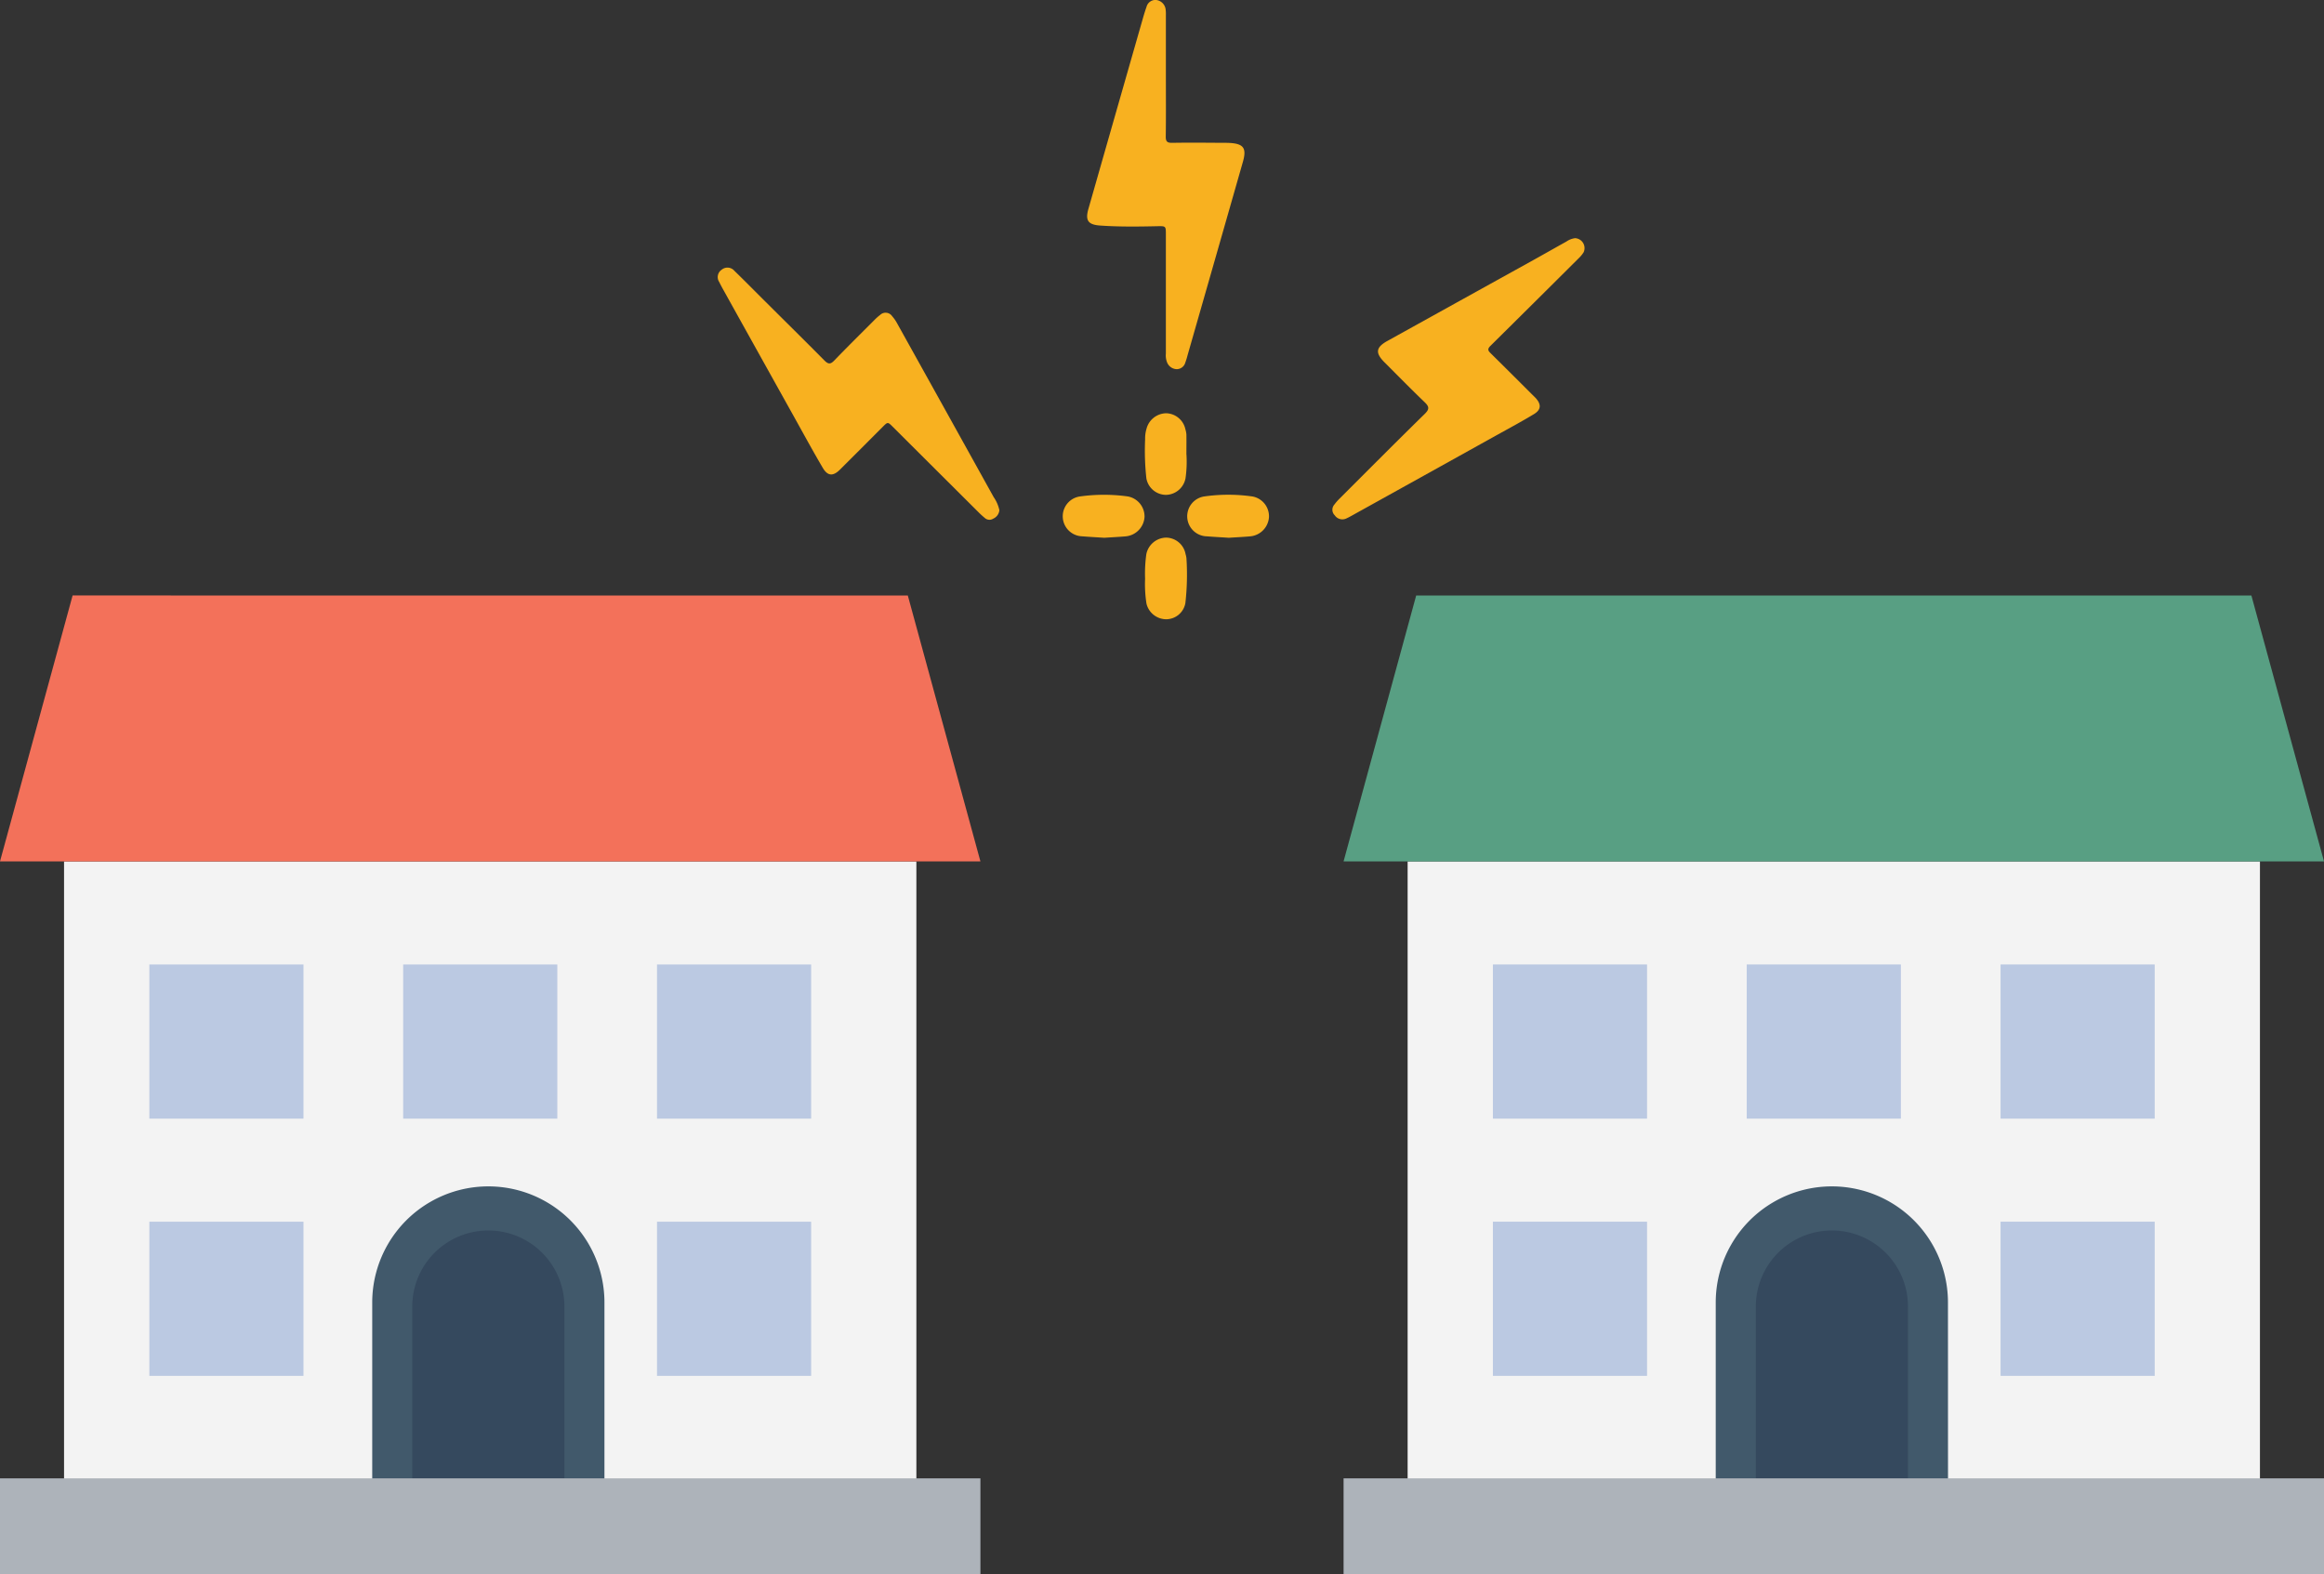 <svg xmlns="http://www.w3.org/2000/svg" width="184.464" height="124.955"><rect width="100%" height="100%" fill="#333333" stroke="none"/><defs><clipPath id="a"><path fill="none" d="M0 0h184.464v124.955H0z" data-name="Rectangle 8087"/></clipPath></defs><g data-name="Group 14648"><path fill="#f3f3f3" d="M5.084 68.364h67.652v49.308H5.084z" data-name="Rectangle 8073"/><path fill="#f3715a" d="M5.763 47.259 0 68.364h77.82l-5.763-21.1Z" data-name="Path 5827"/><path fill="#bbc9e2" d="M11.854 76.544h12.235v12.235H11.854z" data-name="Rectangle 8074"/><path fill="#bbc9e2" d="M11.854 96.959h12.235v12.235H11.854z" data-name="Rectangle 8075"/><path fill="#bbc9e2" d="M32.001 76.544h12.235v12.235H32.001z" data-name="Rectangle 8076"/><path fill="#bbc9e2" d="M52.149 76.544h12.235v12.235H52.149z" data-name="Rectangle 8077"/><path fill="#bbc9e2" d="M52.149 96.959h12.235v12.235H52.149z" data-name="Rectangle 8078"/><g data-name="Group 14647"><g clip-path="url(#a)" data-name="Group 14646"><path fill="#41596b" d="M47.977 117.672H29.545v-14.3a9.216 9.216 0 1 1 18.432 0Z" data-name="Path 5828"/><path fill="#35495e" d="M44.799 117.672H32.723v-13.978a6.038 6.038 0 1 1 12.076 0Z" data-name="Path 5829"/><path fill="#adb3ba" d="M0 117.328h77.82v7.627H0z" data-name="Rectangle 8079"/><path fill="#f3f3f3" d="M111.728 68.364h67.652v49.308h-67.652z" data-name="Rectangle 8080"/><path fill="#589f83" d="M184.464 68.363h-77.82l5.763-21.1h66.294Z" data-name="Path 5830"/><path fill="#bbc9e2" d="M118.497 76.544h12.235v12.235h-12.235z" data-name="Rectangle 8081"/><path fill="#bbc9e2" d="M118.497 96.959h12.235v12.235h-12.235z" data-name="Rectangle 8082"/><path fill="#bbc9e2" d="M138.645 76.544h12.235v12.235h-12.235z" data-name="Rectangle 8083"/><path fill="#bbc9e2" d="M158.792 76.544h12.235v12.235h-12.235z" data-name="Rectangle 8084"/><path fill="#bbc9e2" d="M158.792 96.959h12.235v12.235h-12.235z" data-name="Rectangle 8085"/><path fill="#41596b" d="M154.62 117.672h-18.436v-14.3a9.216 9.216 0 1 1 18.432 0Z" data-name="Path 5831"/><path fill="#35495e" d="M151.442 117.672h-12.076v-13.978a6.038 6.038 0 1 1 12.076 0Z" data-name="Path 5832"/><path fill="#adb3ba" d="M106.644 117.328h77.82v7.627h-77.82z" data-name="Rectangle 8086"/><path fill="#f8b120" d="M92.54 5.941c0 1.628.013 3.256-.009 4.884-.006.409.111.518.519.511 1.389-.025 2.779-.007 4.168 0q.18-.002.36.007c1.13.059 1.387.411 1.074 1.506q-2.191 7.67-4.389 15.338a6 6 0 0 1-.18.586.71.71 0 0 1-.686.526.85.85 0 0 1-.758-.53 1.5 1.5 0 0 1-.1-.705V18.6c0-.653 0-.661-.678-.647-1.509.033-3.017.054-4.525-.052-.963-.067-1.212-.389-.944-1.326q2.112-7.4 4.232-14.8c.118-.41.232-.823.378-1.224A.73.73 0 0 1 91.779 0a.86.86 0 0 1 .742.747 3 3 0 0 1 .019.461v4.73" data-name="Path 5833"/><path fill="#f8b120" d="M125.04 18.904a.79.79 0 0 1 .659 1.116 2.6 2.6 0 0 1-.427.51q-3.479 3.467-6.972 6.92c-.283.278-.16.41.046.613q1.592 1.572 3.173 3.156c.134.133.271.262.4.4.425.488.4.9-.152 1.239-.981.594-1.993 1.137-3 1.695q-5.771 3.209-11.546 6.412a4 4 0 0 1-.413.206.73.73 0 0 1-.864-.274.613.613 0 0 1-.038-.842 4 4 0 0 1 .437-.5c2.244-2.241 4.481-4.491 6.747-6.71.389-.382.346-.584-.017-.932-1.077-1.031-2.121-2.1-3.176-3.152-.752-.753-.7-1.19.233-1.707q5.773-3.2 11.553-6.4c.884-.49 1.761-.992 2.645-1.482a1.56 1.56 0 0 1 .713-.272" data-name="Path 5834"/><path fill="#f8b120" d="M79.323 40.502a.82.82 0 0 1-.487.661.55.55 0 0 1-.67-.056 7 7 0 0 1-.53-.486q-3.389-3.375-6.776-6.752c-.4-.4-.4-.387-.808.021q-1.688 1.694-3.383 3.382c-.546.541-.973.52-1.364-.144-.79-1.342-1.534-2.711-2.292-4.072q-2.813-5.045-5.622-10.094a14 14 0 0 1-.31-.591.7.7 0 0 1 .193-.959.72.72 0 0 1 1.02.084c.826.8 1.63 1.618 2.444 2.428 1.567 1.56 3.142 3.112 4.7 4.685.3.3.476.318.776.006 1.047-1.086 2.121-2.146 3.187-3.213a4 4 0 0 1 .46-.409.626.626 0 0 1 .951.1 3 3 0 0 1 .382.544q3.846 6.91 7.683 13.825a2.9 2.9 0 0 1 .45 1.043" data-name="Path 5835"/><path fill="#f8b120" d="M97.536 42.679c-.592-.038-1.173-.068-1.753-.114a1.592 1.592 0 0 1-.212-3.163 13.5 13.5 0 0 1 3.84 0 1.6 1.6 0 0 1 1.311 1.666 1.644 1.644 0 0 1-1.5 1.5c-.562.049-1.127.075-1.682.111" data-name="Path 5836"/><path fill="#f8b120" d="M87.64 42.679c-.594-.039-1.175-.068-1.755-.116a1.59 1.59 0 0 1-.179-3.161 13.8 13.8 0 0 1 3.791-.006 1.615 1.615 0 0 1 1.348 1.638 1.65 1.65 0 0 1-1.526 1.536c-.562.046-1.127.074-1.68.11" data-name="Path 5837"/><path fill="#f8b120" d="M90.889 45.905a11 11 0 0 1 .1-1.929 1.636 1.636 0 0 1 1.566-1.308 1.59 1.59 0 0 1 1.549 1.317 1.5 1.5 0 0 1 .07.352 20 20 0 0 1-.087 3.529 1.555 1.555 0 0 1-1.521 1.281A1.62 1.62 0 0 1 91 47.908a10 10 0 0 1-.109-2" data-name="Path 5838"/><path fill="#f8b120" d="M94.173 36.065a9.3 9.3 0 0 1-.074 1.89 1.61 1.61 0 0 1-1.547 1.319 1.59 1.59 0 0 1-1.559-1.3 20 20 0 0 1-.1-3.119 2.6 2.6 0 0 1 .105-.809 1.644 1.644 0 0 1 1.563-1.248 1.6 1.6 0 0 1 1.529 1.279 1.8 1.8 0 0 1 .079.4c.009.53 0 1.06 0 1.59" data-name="Path 5839"/></g></g></g></svg>
